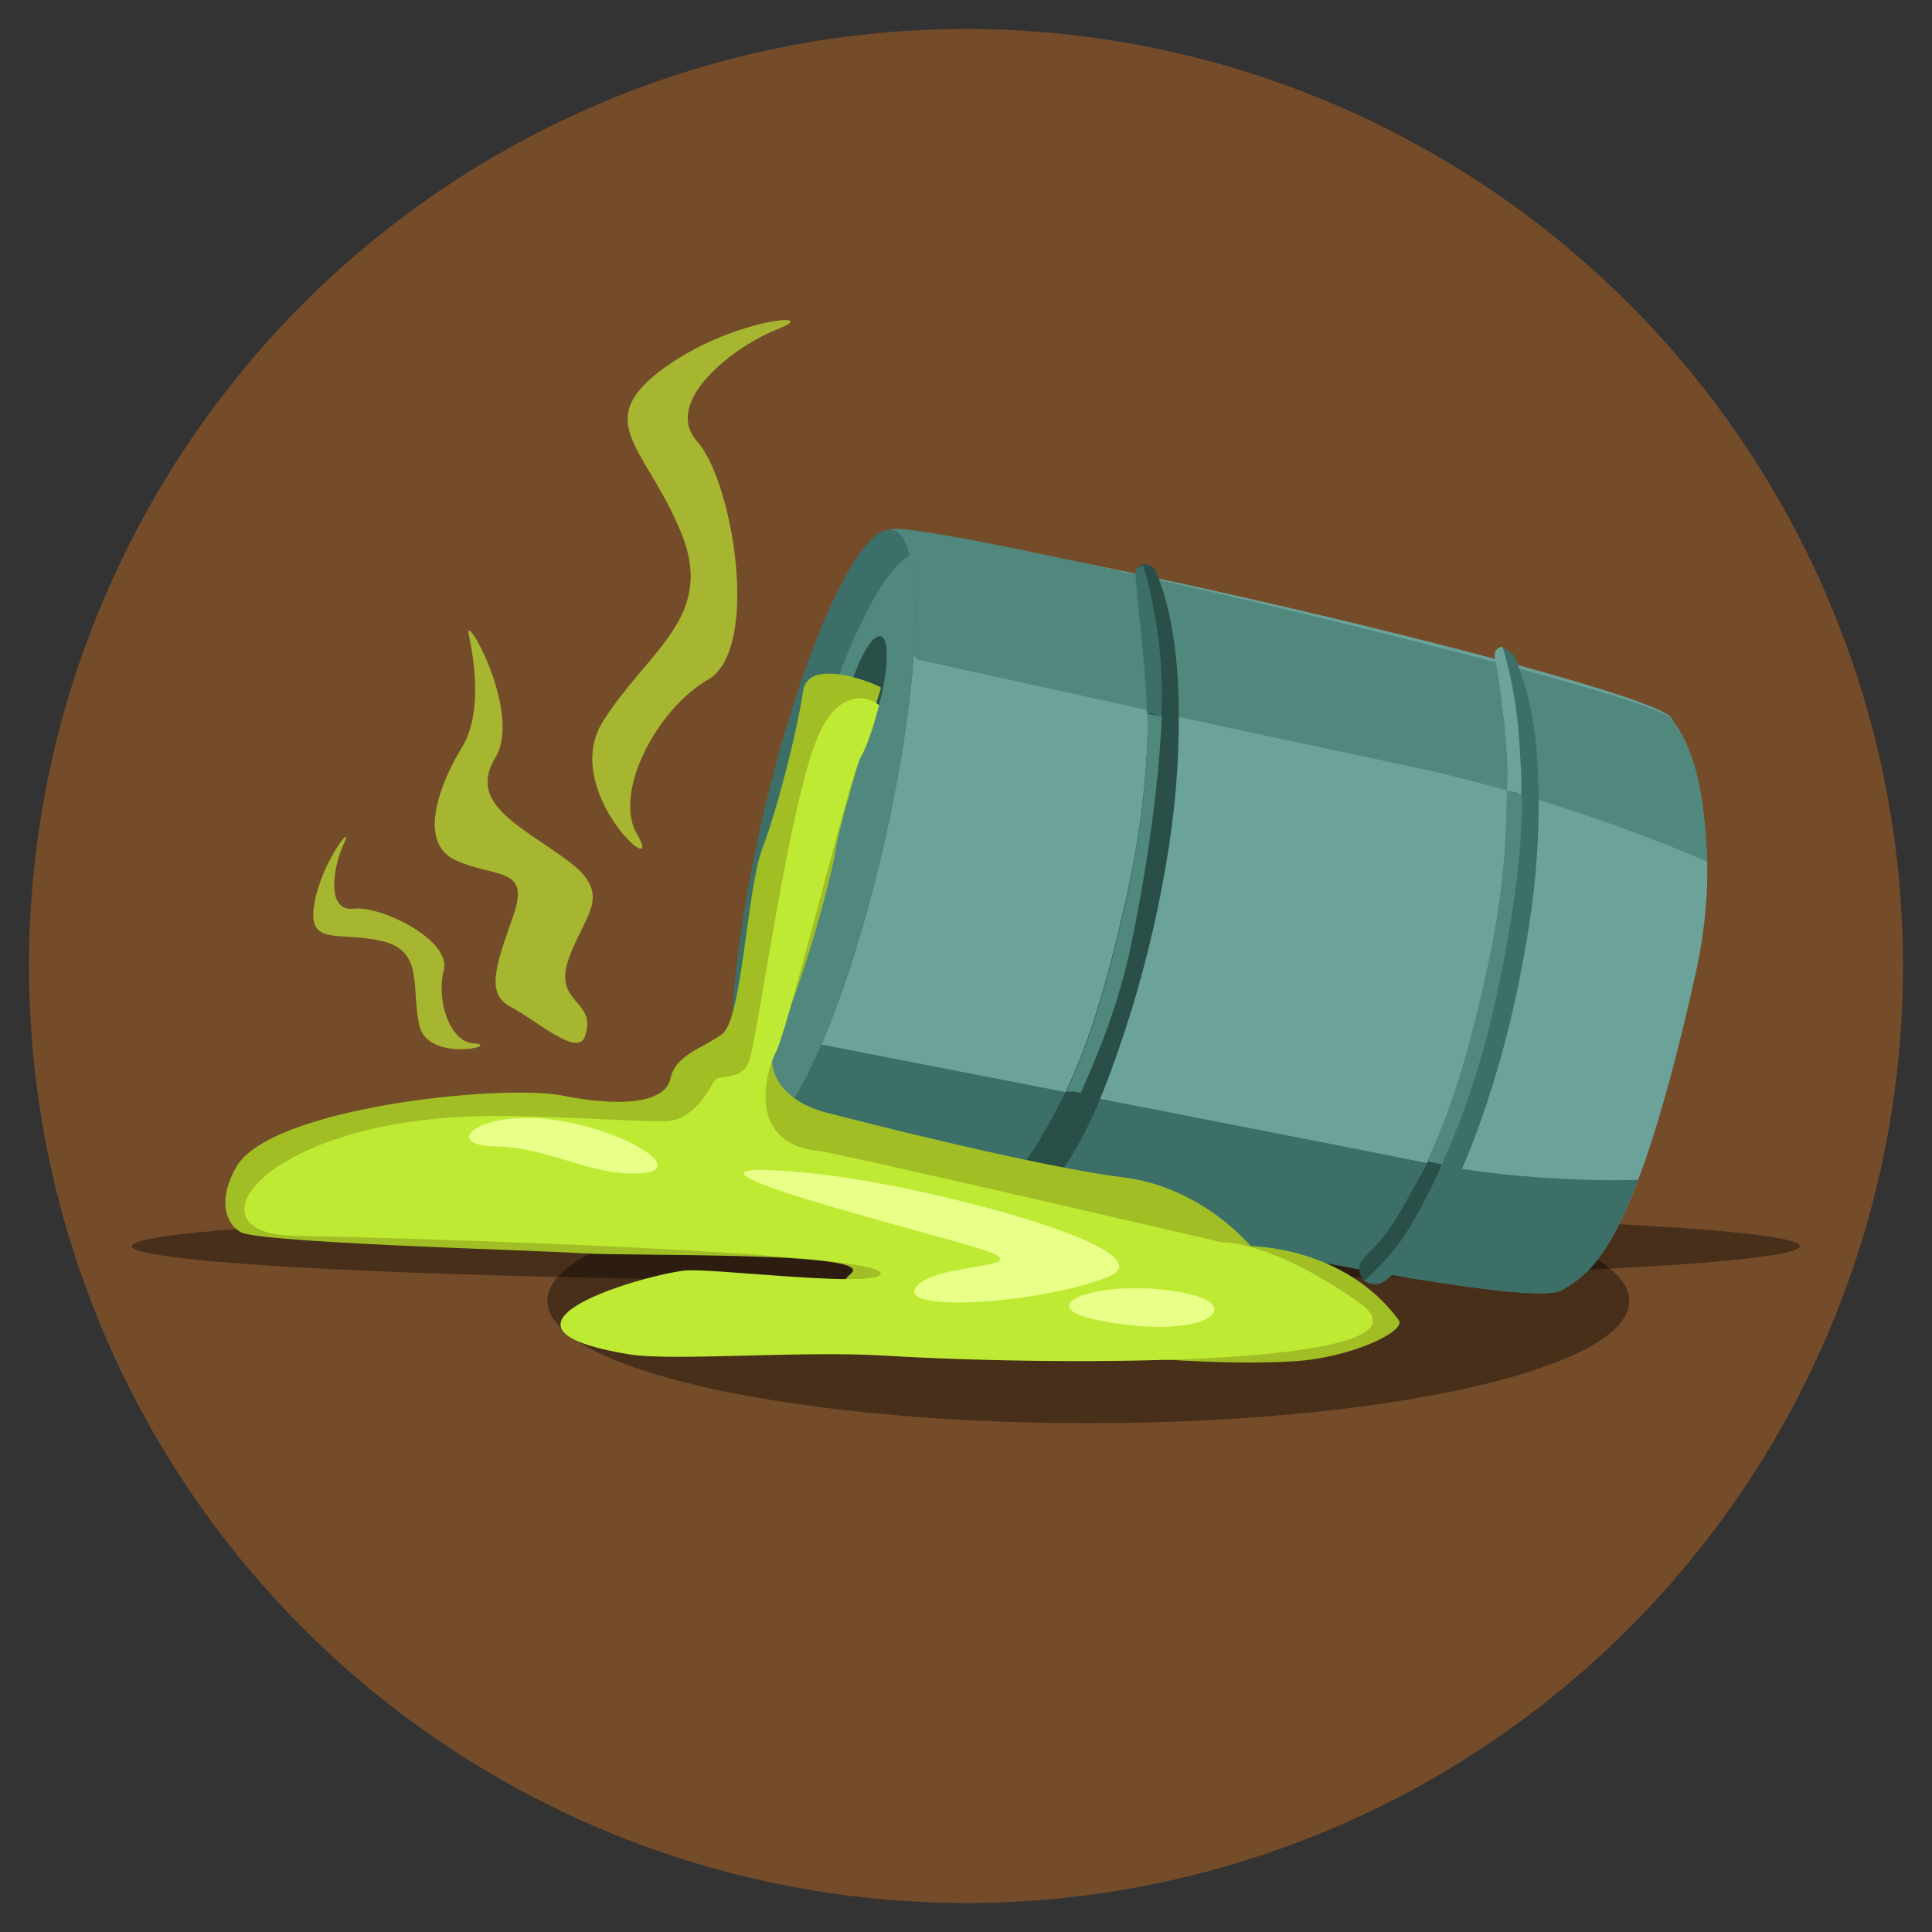 <?xml version="1.0" encoding="utf-8"?>
<!-- Generator: Adobe Illustrator 27.3.1, SVG Export Plug-In . SVG Version: 6.00 Build 0)  -->
<svg version="1.1" id="Layer_1" xmlns="http://www.w3.org/2000/svg" xmlns:xlink="http://www.w3.org/1999/xlink" x="0px" y="0px"
	 viewBox="0 0 300 300" style="enable-background:new 0 0 300 300;" xml:space="preserve">
<rect x="0" y="0" width="300" height="300" fill="#333333" stroke="none"/>
<style type="text/css">
	.st0{fill:#754C2A;}
	.st1{opacity:0.38;}
	.st2{fill:#6BA39A;}
	.st3{fill:#50887D;}
	.st4{fill:#3C6F68;}
	.st5{fill:#384551;}
	.st6{fill:#294F48;}
	.st7{fill:#A1BF25;}
	.st8{fill:#BEEA34;}
	.st9{opacity:0.67;fill:#BEEA34;}
	.st10{fill:#E8FF88;}
</style>
<g>
	<circle class="st0" cx="150" cy="150" r="145.5"/>
</g>
<ellipse class="st1" cx="169" cy="202" rx="84" ry="19"/>
<ellipse class="st1" cx="150" cy="193.5" rx="129.5" ry="5.5"/>
<g>
	<g>
		<path class="st2" d="M242.6,200.3c2.7-1.7,6.2-3.6,10.5-13.9l0,0c3-7.1,6.4-18.1,10.3-35.7c1.4-6.5,1.8-12.1,1.7-16.9
			c-0.4-11.1-3.8-18-5.5-22.2c-2.1-5-114.2-31-120.8-28.4c-1.8,0.7-3.9,2.8-6.1,6.6c-4.1,6.8-8.8,19-13.8,38.2
			c-5.5,20.9-6,41.4-2.4,47.6C117.2,177,235.4,204.9,242.6,200.3z"/>
		<path class="st3" d="M265.1,133.8c-0.4-11.1-2-17.5-5.5-22.2c-3.3-4.3-115.6-31-121.2-29.4c-1.9,0.6-3.6,3.8-5.8,7.5
			c5,6.8,9.8,12.7,9.8,12.7s14.5,3.2,31.9,7c1,0.2,2.1,0.5,3.1,0.7c14.2,3.1,29.7,6.4,40.6,8.7C243.5,124.1,265.1,133.8,265.1,133.8
			z"/>
		<path class="st4" d="M117,176.1c1.1,0.3,2.4-0.5,3.8-2c0.3-0.3,0.6-0.7,0.9-1.1c5-6.5,11.1-22.5,15.5-41.6c4.5-19.7,6-37,4.2-44.8
			c0-0.1,0-0.1-0.1-0.2c-0.6-2.4-1.4-3.8-2.7-4.1c-5.2-1.2-14.2,18.8-20.2,44.7C112.5,152.9,111.8,174.9,117,176.1z"/>
		<path class="st4" d="M116.8,176c0.8,1.4,118.6,28.9,125.8,24.3c2.7-1.7,6.2-3.6,10.5-13.9l1.3-3.2c0,0-16.4,0.7-33.8-2.8
			c-17.4-3.5-93-18.2-93-18.2S123,169.9,116.8,176z"/>
		<path class="st5" d="M107.3,184c-0.1-0.1-0.2-0.1-0.2,0C107.1,184.1,107.1,184.1,107.3,184z"/>
		<path class="st6" d="M158.8,188.6c6.6-5.5,10.7-14.1,13.6-22c3.1-8.4,5.6-17,7.4-25.7c1.8-8.6,3-17.3,3.2-26
			c0.2-8.7-0.2-18-3.5-26.2c-0.3-0.7-1.1-1.1-1.9-1.1l-0.6,0.2c-0.4,0.2-0.7,0.7-0.6,1.3c0.7,8.2,2,16.3,1.8,24.6
			c-0.2,8.5-1.4,17-3.2,25.2c-3.7,16.4-8.2,33.5-19.6,46.2c-0.1,0.2-0.2,0.3-0.3,0.5c-0.3,0.4-0.4,0.9-0.4,1.3
			c0,0.4,0.1,0.9,0.4,1.2c0,0.1,0,0.1,0,0.1C155.8,189.2,157.4,189.8,158.8,188.6z"/>
		<path class="st3" d="M121.7,172.9c5-6.5,11.1-22.5,15.5-41.6c4.5-19.7,6-37,4.2-44.8c0-0.1,0-0.1-0.1-0.2
			c-5.3,2.6-12.8,19.8-17.8,41.3C118.5,149.8,117.8,168.8,121.7,172.9z"/>
		<path class="st6" d="M131.3,118.7c1.4,0.4,3.7-3.8,5.2-9.3c1.5-5.5,1.6-10.2,0.3-10.6c-1.4-0.4-3.7,3.8-5.2,9.3
			C130.1,113.6,129.9,118.4,131.3,118.7z"/>
		<path class="st4" d="M180.1,111.2c-0.6-0.3-1.3-0.4-2-0.5c-0.2-7.2-1.2-14.2-1.8-21.4c-0.1-0.7,0.2-1.1,0.6-1.3l0.6-0.2
			c0,0,2.8,8.4,2.9,19.1c0,1.4,0,2.9-0.1,4.4C180.4,111.3,180.3,111.3,180.1,111.2z"/>
		<path class="st3" d="M166.5,169.5c-0.3,0-0.6,0-0.9,0c4.4-9.5,7.1-20,9.4-30.3c1.8-8.3,3-16.7,3.2-25.2c0-1.1,0-2.1-0.1-3.2
			c0.8,0.2,1.5,0.3,2.3,0.4c-0.4,10.5-2.4,24.3-4.8,35.7c-1.8,8.6-4.9,16.5-7.8,22.8C167.3,169.6,166.9,169.5,166.5,169.5z"/>
		<path class="st6" d="M167.7,169.7c0.1,0.4-2.9,6.8-5.5,11.2c-2.7,4.3-6.7,7.8-6.7,7.8s-1.2-0.9-0.7-2.7c0.3-1.2,3-2.4,6.3-8.3
			c3.4-6.1,4.4-8.2,4.4-8.2L167.7,169.7z"/>
		<path class="st4" d="M215.2,198.8c6.6-5.4,10.5-13.7,13.5-21.4c3.1-8.1,5.5-16.6,7.2-25.1c1.7-8.4,2.9-16.9,3-25.4
			c0.1-8.5-0.3-16.9-3.7-24.9c-0.3-0.7-1.8-1.4-1.8-1.4c-0.4,0.2-1.5,0.5-1.3,1.1c0.8,3.6,1,6.6,1.4,9.9c0.5,4.7,0.6,9.4,0.6,14.2
			c-0.1,8.3-1.2,16.6-3,24.7c-3.6,16-8,32.7-19.3,45c-0.1,0.1-0.2,0.3-0.3,0.5c-0.3,0.4-0.4,0.9-0.3,1.3c0,0.4,0.2,0.8,0.4,1.2
			c0,0.1,0,0.1,0,0.1C212.2,199.3,213.8,199.9,215.2,198.8z"/>
		<path class="st2" d="M236,123.3c-0.6-0.3-1.3-0.4-2-0.5c0.2-3.6-0.1-6.9-0.4-10.3c-0.4-3.5-0.8-6.9-1.5-10.6
			c-0.1-0.6,0.2-1.1,0.6-1.3l0.6-0.2c0,0,2,5.8,2.6,14.5c0.1,2.2,0.5,6.2,0.3,8.5C236.2,123.4,236.1,123.4,236,123.3z"/>
		<path class="st6" d="M224,180.3c0.1,0.4-2.8,6.6-5.5,10.9c-2.6,4.2-6.6,7.6-6.6,7.6s-1.2-0.9-0.7-2.6c0.3-1.1,3-2.4,6.2-8
			c3.4-5.9,4.4-8,4.4-8L224,180.3z"/>
		<path class="st3" d="M221.6,180.3c4.4-9.3,7.1-19.8,9.3-29.8c1.8-8.1,2.9-16.3,3-24.7c0-1,0.1-2,0.1-3c0.9,0.2,2.3,0.6,2.3,0.6
			s0.7,11.7-4.7,34.7c-2,8.4-4.9,16.5-7.7,22.7C223.4,180.7,221.9,180.4,221.6,180.3z"/>
	</g>
	<path class="st7" d="M136.8,106.8c0-0.3-11.3-5.1-12.1,0.5c-0.8,5.6-3.8,17.8-6.3,24.4c-2.5,6.5-3.1,26.6-6.3,28.9
		c-3.2,2.3-7.2,3.2-8,6.9c-0.8,3.7-7.4,4.5-16.9,2.6c-9.5-1.8-45.3,1.9-50.5,11.1c-2.6,4.5-2.1,8.4,0.6,10.1
		c2.7,1.7,45.4,2.8,52.9,3.3c7.5,0.5,45.8-0.3,42,3.1c-3.8,3.4,0.7,3.6,10.2,7.6c6.4,2.7,38.3,7.2,58.2,6.1
		c9.2-0.5,17.8-4.7,16.6-6.4c-8.4-11.5-23-11.5-23-11.5s-7.5-9.2-19.9-10.7c-12.4-1.5-40.6-8.6-46.2-10.1c-5.7-1.5-10.5-6-7.1-12.5
		c3.4-6.5,8-23.5,8.7-27.9C130.2,128,136.8,106.8,136.8,106.8z"/>
	<path class="st8" d="M136.5,109.5c-1.4-1.3-5.8-2.6-9,3.8c-4.9,9.8-9.9,48.9-11.3,51.8c-1.4,2.9-4.7,1.5-5.4,2.9
		c-0.7,1.4-3.3,6-7.4,6.1c-4.1,0.2-20.9-1.2-31.1-0.7c-31.9,1.4-43.6,18.2-26.5,18.5s95,2.6,90.8,6.1c-2.3,1.9-26.8-1.2-30.4-0.7
		c-7.7,1-33.5,8.9-8.5,13c6.5,1.1,26.9-0.6,39.6,0.2c28.2,1.7,87.8,1.7,73.8-8.2c-14.1-9.9-21.4-9.4-21.4-9.4s-60.1-14-62.7-14.2
		c-10.1-1-8.9-10.6-6.4-15.6c2-4.2,11.4-42.7,13-45.4C135.2,114.9,136.5,109.5,136.5,109.5z"/>
	<path class="st9" d="M90.8,161c2.1-5.8-5-5-2.5-12.1c2.5-7.1,7.1-9.9-0.2-15.3c-7.3-5.4-15.5-8.8-11.2-15.9
		c4.3-7.1-5-23.3-4.1-19.1c0.9,4.2,2.1,12.3-1.1,17.5c-3.2,5.2-7.1,14.7-0.9,17.5c6.2,2.8,11.6,0.9,8.9,8.6
		c-2.7,7.7-4.3,12-0.5,14.1C83.1,158.3,89.7,164.2,90.8,161z"/>
	<path class="st9" d="M98.9,129.5c4.7,8-12.2-6.7-5.2-17.6c7-11,17.4-16.1,12.1-29.1c-5.3-13.1-13.9-17.1-3.3-25.2
		c10.6-8.1,25.4-9.3,18.5-6.6c-7,2.7-18.3,11.4-12.7,17.6c5.5,6.2,9.8,32.1,1.7,36.9C101.8,110.2,95.2,123.3,98.9,129.5z"/>
	<path class="st9" d="M73.5,162c4.7,0.3-7.1,3.1-8.4-2.8c-1.3-5.9,0.8-11.6-5.9-13.1c-6.7-1.5-11.5,0.9-10.4-5.7
		c1.1-6.6,6.3-13,4.6-9.4c-1.7,3.6-2.8,10.6,1.5,10.1c4.4-0.5,15.3,5,14,9.6C67.7,155.4,69.9,161.8,73.5,162z"/>
	<path class="st10" d="M87.9,174.2c-13.1-2.5-19.9,3.6-11.1,3.8c8.8,0.2,14.8,4.6,22.4,4.2C106.9,181.9,98.1,176.1,87.9,174.2z"/>
	<path class="st10" d="M126.2,182.2c17.7,1.8,55.8,11.9,46,16c-9.7,4.1-32.9,5.8-30,1.7c2.9-4.1,20.9-2.7,9.3-6.2
		C139.9,190.2,95.3,179.1,126.2,182.2z"/>
	<path class="st10" d="M184.1,200.8c-13.4-2.7-26.4,2.4-11.4,4.6C187.8,207.8,193.3,202.7,184.1,200.8z"/>
</g>
</svg>
